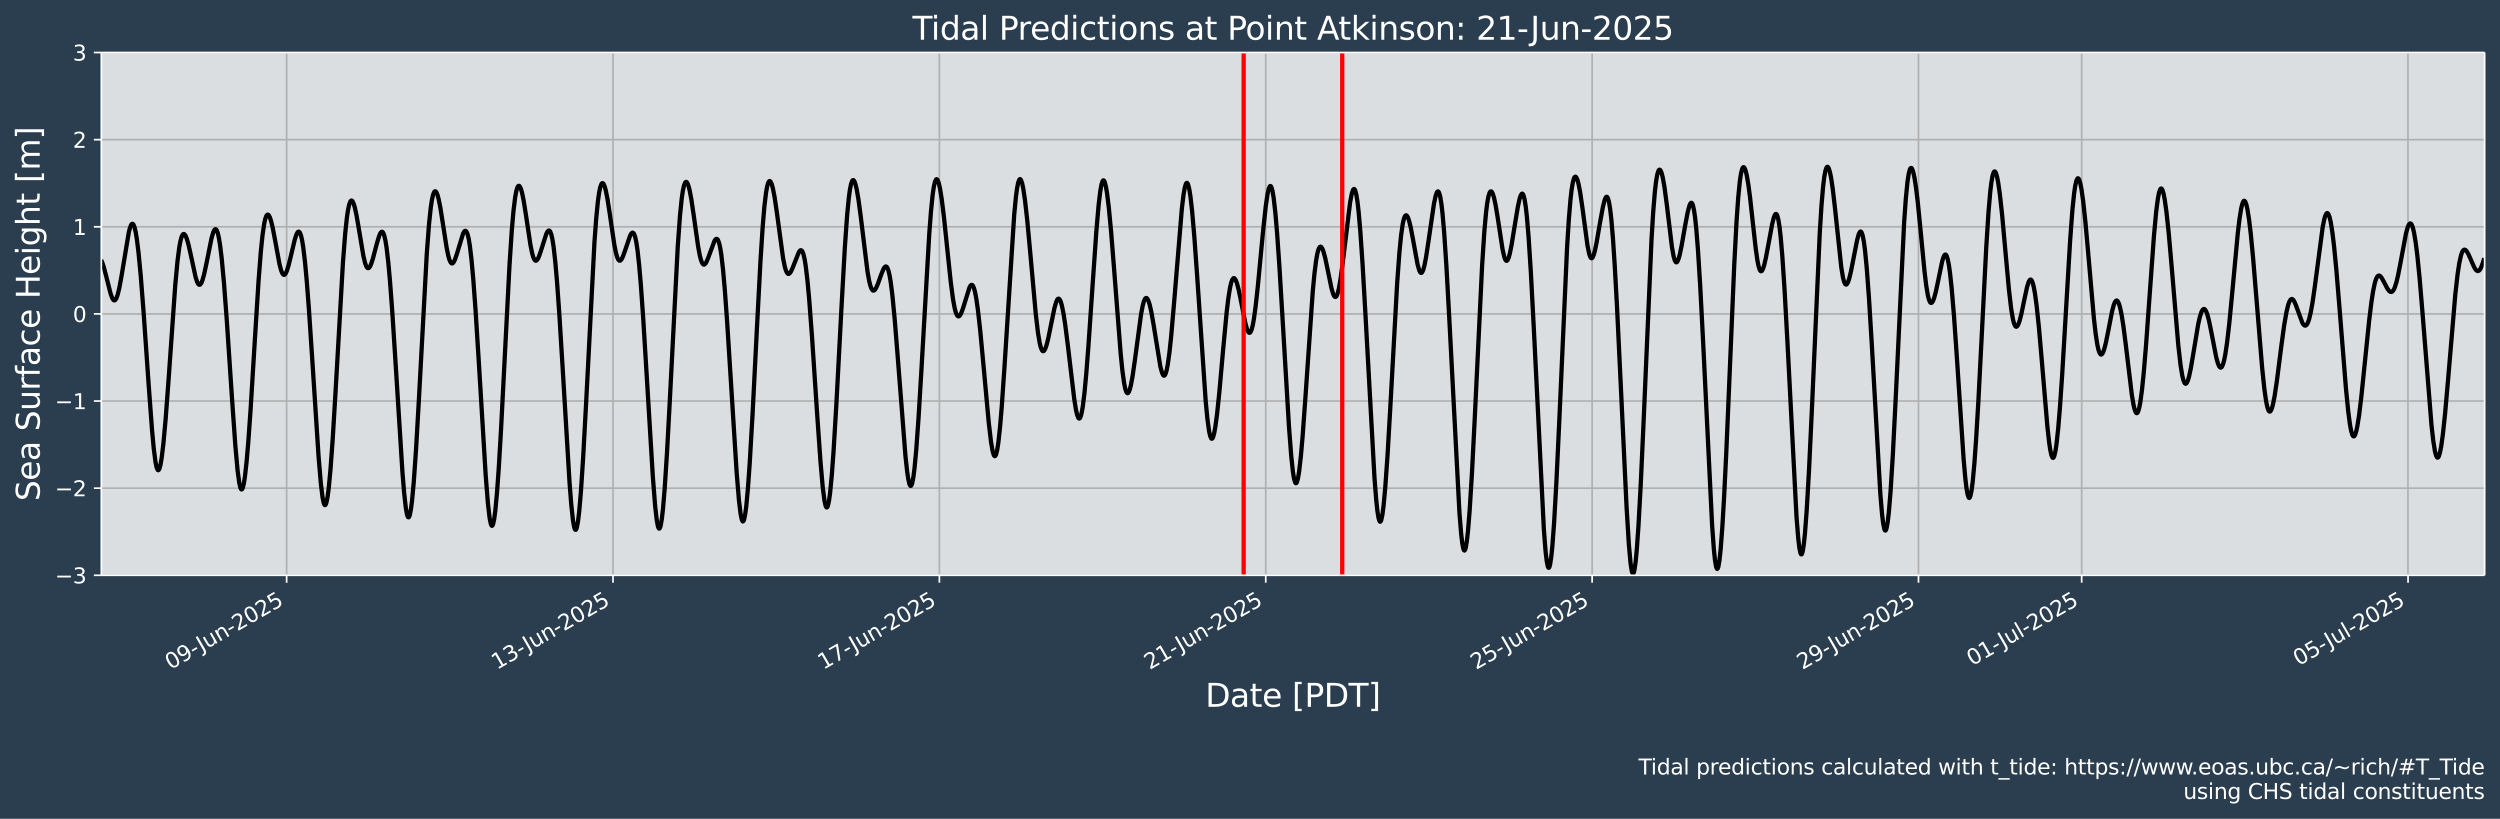 <?xml version="1.0" encoding="UTF-8"?>
<!DOCTYPE svg  PUBLIC '-//W3C//DTD SVG 1.1//EN'  'http://www.w3.org/Graphics/SVG/1.1/DTD/svg11.dtd'>
<svg width="1170.7pt" height="383.43pt" version="1.1" viewBox="0 0 1170.7 383.43" xmlns="http://www.w3.org/2000/svg" xmlns:xlink="http://www.w3.org/1999/xlink">
 <defs>
  <style type="text/css">*{stroke-linejoin: round; stroke-linecap: butt}</style>
 </defs>
 <g id="figure_1">
  <g id="patch_1">
   <path d="m0 383.43h1170.7v-383.43h-1170.7z" fill="#2b3e50"/>
  </g>
  <g id="axes_1">
   <g id="patch_2">
    <path d="m47.459 269.4h1116v-244.8h-1116z" fill="#dbdee1"/>
   </g>
   <g id="matplotlib.axis_1">
    <g id="xtick_1">
     <g id="line2d_1">
      <path d="m134.22 269.4v-244.8" clip-path="url(#p50295f7288)" fill="none" stroke="#b0b0b0" stroke-linecap="square" stroke-width=".8"/>
     </g>
     <g id="line2d_2">
      <defs>
       <path id="m486ba244d2" d="m0 0v3.5" stroke="#fff" stroke-width=".8"/>
      </defs>
      <use x="134.224" y="269.398" fill="#ffffff" stroke="#ffffff" stroke-width=".8" xlink:href="#m486ba244d2"/>
     </g>
     <g id="text_1">
      <!-- 09-Jun-2025 -->
      <g transform="translate(79.856 313.77) rotate(-30) scale(.1 -.1)" fill="#fff">
       <defs>
        <path id="DejaVuSans-30" transform="scale(.016)" d="m2034 4250q-487 0-733-480-245-479-245-1442 0-959 245-1439 246-480 733-480 491 0 736 480 246 480 246 1439 0 963-246 1442-245 480-736 480zm0 500q785 0 1199-621 414-620 414-1801 0-1178-414-1799-414-620-1199-620-784 0-1198 620-414 621-414 1799 0 1181 414 1801 414 621 1198 621z"/>
        <path id="DejaVuSans-39" transform="scale(.016)" d="m703 97v575q238-113 481-172 244-59 479-59 625 0 954 420 330 420 377 1277-181-269-460-413-278-144-615-144-700 0-1108 423-408 424-408 1159 0 718 425 1152 425 435 1131 435 810 0 1236-621 427-620 427-1801 0-1103-524-1761-523-658-1407-658-238 0-482 47-243 47-506 141zm1256 1978q425 0 673 290 249 291 249 798 0 503-249 795-248 292-673 292t-673-292-248-795q0-507 248-798 248-290 673-290z"/>
        <path id="DejaVuSans-2d" transform="scale(.016)" d="m313 2009h1684v-512h-1684v512z"/>
        <path id="DejaVuSans-4a" transform="scale(.016)" d="m628 4666h631v-4341q0-844-320-1225t-1030-381h-240v531h197q418 0 590 235 172 234 172 840v4341z"/>
        <path id="DejaVuSans-75" transform="scale(.016)" d="m544 1381v2119h575v-2097q0-497 193-746 194-248 582-248 465 0 735 297 271 297 271 810v1984h575v-3500h-575v538q-209-319-486-474-276-155-642-155-603 0-916 375-312 375-312 1097zm1447 2203z"/>
        <path id="DejaVuSans-6e" transform="scale(.016)" d="m3513 2113v-2113h-575v2094q0 497-194 743-194 247-581 247-466 0-735-297-269-296-269-809v-1978h-578v3500h578v-544q207 316 486 472 280 156 646 156 603 0 912-373 310-373 310-1098z"/>
        <path id="DejaVuSans-32" transform="scale(.016)" d="m1228 531h2203v-531h-2962v531q359 372 979 998 621 627 780 809 303 340 423 576 121 236 121 464 0 372-261 606-261 235-680 235-297 0-627-103-329-103-704-313v638q381 153 712 231 332 78 607 78 725 0 1156-363 431-362 431-968 0-288-108-546-107-257-392-607-78-91-497-524-418-433-1181-1211z"/>
        <path id="DejaVuSans-35" transform="scale(.016)" d="m691 4666h2478v-532h-1900v-1143q137 47 274 70 138 23 276 23 781 0 1237-428 457-428 457-1159 0-753-469-1171-469-417-1322-417-294 0-599 50-304 50-629 150v635q281-153 581-228t634-75q541 0 856 284 316 284 316 772 0 487-316 771-315 285-856 285-253 0-505-56-251-56-513-175v2344z"/>
       </defs>
       <use xlink:href="#DejaVuSans-30"/>
       <use transform="translate(63.623)" xlink:href="#DejaVuSans-39"/>
       <use transform="translate(127.25)" xlink:href="#DejaVuSans-2d"/>
       <use transform="translate(168.96)" xlink:href="#DejaVuSans-4a"/>
       <use transform="translate(198.45)" xlink:href="#DejaVuSans-75"/>
       <use transform="translate(261.83)" xlink:href="#DejaVuSans-6e"/>
       <use transform="translate(325.21)" xlink:href="#DejaVuSans-2d"/>
       <use transform="translate(361.29)" xlink:href="#DejaVuSans-32"/>
       <use transform="translate(424.91)" xlink:href="#DejaVuSans-30"/>
       <use transform="translate(488.54)" xlink:href="#DejaVuSans-32"/>
       <use transform="translate(552.16)" xlink:href="#DejaVuSans-35"/>
      </g>
     </g>
    </g>
    <g id="xtick_2">
     <g id="line2d_3">
      <path d="m287.06 269.4v-244.8" clip-path="url(#p50295f7288)" fill="none" stroke="#b0b0b0" stroke-linecap="square" stroke-width=".8"/>
     </g>
     <g id="line2d_4">
      <use x="287.057" y="269.398" fill="#ffffff" stroke="#ffffff" stroke-width=".8" xlink:href="#m486ba244d2"/>
     </g>
     <g id="text_2">
      <!-- 13-Jun-2025 -->
      <g transform="translate(232.69 313.77) rotate(-30) scale(.1 -.1)" fill="#fff">
       <defs>
        <path id="DejaVuSans-31" transform="scale(.016)" d="m794 531h1031v3560l-1122-225v575l1116 225h631v-4135h1031v-531h-2687v531z"/>
        <path id="DejaVuSans-33" transform="scale(.016)" d="m2597 2516q453-97 707-404 255-306 255-756 0-690-475-1069-475-378-1350-378-293 0-604 58t-642 174v609q262-153 574-231 313-78 654-78 593 0 904 234t311 681q0 413-289 645-289 233-804 233h-544v519h569q465 0 712 186t247 536q0 359-255 551-254 193-729 193-260 0-557-57-297-56-653-174v562q360 100 674 150t592 50q719 0 1137-327 419-326 419-882 0-388-222-655t-631-370z"/>
       </defs>
       <use xlink:href="#DejaVuSans-31"/>
       <use transform="translate(63.623)" xlink:href="#DejaVuSans-33"/>
       <use transform="translate(127.25)" xlink:href="#DejaVuSans-2d"/>
       <use transform="translate(168.96)" xlink:href="#DejaVuSans-4a"/>
       <use transform="translate(198.45)" xlink:href="#DejaVuSans-75"/>
       <use transform="translate(261.83)" xlink:href="#DejaVuSans-6e"/>
       <use transform="translate(325.21)" xlink:href="#DejaVuSans-2d"/>
       <use transform="translate(361.29)" xlink:href="#DejaVuSans-32"/>
       <use transform="translate(424.91)" xlink:href="#DejaVuSans-30"/>
       <use transform="translate(488.54)" xlink:href="#DejaVuSans-32"/>
       <use transform="translate(552.16)" xlink:href="#DejaVuSans-35"/>
      </g>
     </g>
    </g>
    <g id="xtick_3">
     <g id="line2d_5">
      <path d="m439.89 269.4v-244.8" clip-path="url(#p50295f7288)" fill="none" stroke="#b0b0b0" stroke-linecap="square" stroke-width=".8"/>
     </g>
     <g id="line2d_6">
      <use x="439.89" y="269.398" fill="#ffffff" stroke="#ffffff" stroke-width=".8" xlink:href="#m486ba244d2"/>
     </g>
     <g id="text_3">
      <!-- 17-Jun-2025 -->
      <g transform="translate(385.52 313.77) rotate(-30) scale(.1 -.1)" fill="#fff">
       <defs>
        <path id="DejaVuSans-37" transform="scale(.016)" d="m525 4666h3e3v-269l-1694-4397h-659l1594 4134h-2241v532z"/>
       </defs>
       <use xlink:href="#DejaVuSans-31"/>
       <use transform="translate(63.623)" xlink:href="#DejaVuSans-37"/>
       <use transform="translate(127.25)" xlink:href="#DejaVuSans-2d"/>
       <use transform="translate(168.96)" xlink:href="#DejaVuSans-4a"/>
       <use transform="translate(198.45)" xlink:href="#DejaVuSans-75"/>
       <use transform="translate(261.83)" xlink:href="#DejaVuSans-6e"/>
       <use transform="translate(325.21)" xlink:href="#DejaVuSans-2d"/>
       <use transform="translate(361.29)" xlink:href="#DejaVuSans-32"/>
       <use transform="translate(424.91)" xlink:href="#DejaVuSans-30"/>
       <use transform="translate(488.54)" xlink:href="#DejaVuSans-32"/>
       <use transform="translate(552.16)" xlink:href="#DejaVuSans-35"/>
      </g>
     </g>
    </g>
    <g id="xtick_4">
     <g id="line2d_7">
      <path d="m592.72 269.4v-244.8" clip-path="url(#p50295f7288)" fill="none" stroke="#b0b0b0" stroke-linecap="square" stroke-width=".8"/>
     </g>
     <g id="line2d_8">
      <use x="592.723" y="269.398" fill="#ffffff" stroke="#ffffff" stroke-width=".8" xlink:href="#m486ba244d2"/>
     </g>
     <g id="text_4">
      <!-- 21-Jun-2025 -->
      <g transform="translate(538.36 313.77) rotate(-30) scale(.1 -.1)" fill="#fff">
       <use xlink:href="#DejaVuSans-32"/>
       <use transform="translate(63.623)" xlink:href="#DejaVuSans-31"/>
       <use transform="translate(127.25)" xlink:href="#DejaVuSans-2d"/>
       <use transform="translate(168.96)" xlink:href="#DejaVuSans-4a"/>
       <use transform="translate(198.45)" xlink:href="#DejaVuSans-75"/>
       <use transform="translate(261.83)" xlink:href="#DejaVuSans-6e"/>
       <use transform="translate(325.21)" xlink:href="#DejaVuSans-2d"/>
       <use transform="translate(361.29)" xlink:href="#DejaVuSans-32"/>
       <use transform="translate(424.91)" xlink:href="#DejaVuSans-30"/>
       <use transform="translate(488.54)" xlink:href="#DejaVuSans-32"/>
       <use transform="translate(552.16)" xlink:href="#DejaVuSans-35"/>
      </g>
     </g>
    </g>
    <g id="xtick_5">
     <g id="line2d_9">
      <path d="m745.56 269.4v-244.8" clip-path="url(#p50295f7288)" fill="none" stroke="#b0b0b0" stroke-linecap="square" stroke-width=".8"/>
     </g>
     <g id="line2d_10">
      <use x="745.556" y="269.398" fill="#ffffff" stroke="#ffffff" stroke-width=".8" xlink:href="#m486ba244d2"/>
     </g>
     <g id="text_5">
      <!-- 25-Jun-2025 -->
      <g transform="translate(691.19 313.77) rotate(-30) scale(.1 -.1)" fill="#fff">
       <use xlink:href="#DejaVuSans-32"/>
       <use transform="translate(63.623)" xlink:href="#DejaVuSans-35"/>
       <use transform="translate(127.25)" xlink:href="#DejaVuSans-2d"/>
       <use transform="translate(168.96)" xlink:href="#DejaVuSans-4a"/>
       <use transform="translate(198.45)" xlink:href="#DejaVuSans-75"/>
       <use transform="translate(261.83)" xlink:href="#DejaVuSans-6e"/>
       <use transform="translate(325.21)" xlink:href="#DejaVuSans-2d"/>
       <use transform="translate(361.29)" xlink:href="#DejaVuSans-32"/>
       <use transform="translate(424.91)" xlink:href="#DejaVuSans-30"/>
       <use transform="translate(488.54)" xlink:href="#DejaVuSans-32"/>
       <use transform="translate(552.16)" xlink:href="#DejaVuSans-35"/>
      </g>
     </g>
    </g>
    <g id="xtick_6">
     <g id="line2d_11">
      <path d="m898.39 269.4v-244.8" clip-path="url(#p50295f7288)" fill="none" stroke="#b0b0b0" stroke-linecap="square" stroke-width=".8"/>
     </g>
     <g id="line2d_12">
      <use x="898.389" y="269.398" fill="#ffffff" stroke="#ffffff" stroke-width=".8" xlink:href="#m486ba244d2"/>
     </g>
     <g id="text_6">
      <!-- 29-Jun-2025 -->
      <g transform="translate(844.02 313.77) rotate(-30) scale(.1 -.1)" fill="#fff">
       <use xlink:href="#DejaVuSans-32"/>
       <use transform="translate(63.623)" xlink:href="#DejaVuSans-39"/>
       <use transform="translate(127.25)" xlink:href="#DejaVuSans-2d"/>
       <use transform="translate(168.96)" xlink:href="#DejaVuSans-4a"/>
       <use transform="translate(198.45)" xlink:href="#DejaVuSans-75"/>
       <use transform="translate(261.83)" xlink:href="#DejaVuSans-6e"/>
       <use transform="translate(325.21)" xlink:href="#DejaVuSans-2d"/>
       <use transform="translate(361.29)" xlink:href="#DejaVuSans-32"/>
       <use transform="translate(424.91)" xlink:href="#DejaVuSans-30"/>
       <use transform="translate(488.54)" xlink:href="#DejaVuSans-32"/>
       <use transform="translate(552.16)" xlink:href="#DejaVuSans-35"/>
      </g>
     </g>
    </g>
    <g id="xtick_7">
     <g id="line2d_13">
      <path d="m974.81 269.4v-244.8" clip-path="url(#p50295f7288)" fill="none" stroke="#b0b0b0" stroke-linecap="square" stroke-width=".8"/>
     </g>
     <g id="line2d_14">
      <use x="974.806" y="269.398" fill="#ffffff" stroke="#ffffff" stroke-width=".8" xlink:href="#m486ba244d2"/>
     </g>
     <g id="text_7">
      <!-- 01-Jul-2025 -->
      <g transform="translate(923.52 311.99) rotate(-30) scale(.1 -.1)" fill="#fff">
       <defs>
        <path id="DejaVuSans-6c" transform="scale(.016)" d="m603 4863h575v-4863h-575v4863z"/>
       </defs>
       <use xlink:href="#DejaVuSans-30"/>
       <use transform="translate(63.623)" xlink:href="#DejaVuSans-31"/>
       <use transform="translate(127.25)" xlink:href="#DejaVuSans-2d"/>
       <use transform="translate(168.96)" xlink:href="#DejaVuSans-4a"/>
       <use transform="translate(198.45)" xlink:href="#DejaVuSans-75"/>
       <use transform="translate(261.83)" xlink:href="#DejaVuSans-6c"/>
       <use transform="translate(289.61)" xlink:href="#DejaVuSans-2d"/>
       <use transform="translate(325.69)" xlink:href="#DejaVuSans-32"/>
       <use transform="translate(389.32)" xlink:href="#DejaVuSans-30"/>
       <use transform="translate(452.94)" xlink:href="#DejaVuSans-32"/>
       <use transform="translate(516.56)" xlink:href="#DejaVuSans-35"/>
      </g>
     </g>
    </g>
    <g id="xtick_8">
     <g id="line2d_15">
      <path d="m1127.6 269.4v-244.8" clip-path="url(#p50295f7288)" fill="none" stroke="#b0b0b0" stroke-linecap="square" stroke-width=".8"/>
     </g>
     <g id="line2d_16">
      <use x="1127.639" y="269.398" fill="#ffffff" stroke="#ffffff" stroke-width=".8" xlink:href="#m486ba244d2"/>
     </g>
     <g id="text_8">
      <!-- 05-Jul-2025 -->
      <g transform="translate(1076.4 311.99) rotate(-30) scale(.1 -.1)" fill="#fff">
       <use xlink:href="#DejaVuSans-30"/>
       <use transform="translate(63.623)" xlink:href="#DejaVuSans-35"/>
       <use transform="translate(127.25)" xlink:href="#DejaVuSans-2d"/>
       <use transform="translate(168.96)" xlink:href="#DejaVuSans-4a"/>
       <use transform="translate(198.45)" xlink:href="#DejaVuSans-75"/>
       <use transform="translate(261.83)" xlink:href="#DejaVuSans-6c"/>
       <use transform="translate(289.61)" xlink:href="#DejaVuSans-2d"/>
       <use transform="translate(325.69)" xlink:href="#DejaVuSans-32"/>
       <use transform="translate(389.32)" xlink:href="#DejaVuSans-30"/>
       <use transform="translate(452.94)" xlink:href="#DejaVuSans-32"/>
       <use transform="translate(516.56)" xlink:href="#DejaVuSans-35"/>
      </g>
     </g>
    </g>
    <g id="text_9">
     <!-- Date [PDT] -->
     <g transform="translate(564.42 330.97) scale(.15 -.15)" fill="#fff">
      <defs>
       <path id="BitstreamVeraSans-Roman-44" transform="scale(.016)" d="m1259 4147v-3628h763q966 0 1414 437 448 438 448 1382 0 937-448 1373t-1414 436h-763zm-631 519h1297q1356 0 1990-564 635-564 635-1764 0-1207-638-1773-637-565-1987-565h-1297v4666z"/>
       <path id="BitstreamVeraSans-Roman-61" transform="scale(.016)" d="m2194 1759q-697 0-966-159t-269-544q0-306 202-486 202-179 548-179 479 0 768 339t289 901v128h-572zm1147 238v-1997h-575v531q-197-318-491-470t-719-152q-537 0-855 302-317 302-317 808 0 590 395 890 396 300 1180 300h807v57q0 397-261 614t-733 217q-300 0-585-72-284-72-546-216v532q315 122 612 182 297 61 578 61 760 0 1135-394 375-393 375-1193z"/>
       <path id="BitstreamVeraSans-Roman-74" transform="scale(.016)" d="m1172 4494v-994h1184v-447h-1184v-1900q0-428 117-550t477-122h590v-481h-590q-666 0-919 248-253 249-253 905v1900h-422v447h422v994h578z"/>
       <path id="BitstreamVeraSans-Roman-65" transform="scale(.016)" d="m3597 1894v-281h-2644q38-594 358-905t892-311q331 0 642 81t618 244v-544q-310-131-635-200t-659-69q-838 0-1327 487-489 488-489 1320 0 859 464 1363 464 505 1252 505 706 0 1117-455 411-454 411-1235zm-575 169q-6 471-264 752-258 282-683 282-481 0-770-272t-333-766l2050 4z"/>
       <path id="BitstreamVeraSans-Roman-5b" transform="scale(.016)" d="m550 4863h1325v-447h-750v-4813h750v-447h-1325v5707z"/>
       <path id="BitstreamVeraSans-Roman-50" transform="scale(.016)" d="m1259 4147v-1753h794q441 0 681 228 241 228 241 650 0 419-241 647-240 228-681 228h-794zm-631 519h1425q785 0 1186-355 402-355 402-1039 0-691-402-1044-401-353-1186-353h-794v-1875h-631v4666z"/>
       <path id="BitstreamVeraSans-Roman-54" transform="scale(.016)" d="m-19 4666h3947v-532h-1656v-4134h-634v4134h-1657v532z"/>
       <path id="BitstreamVeraSans-Roman-5d" transform="scale(.016)" d="m1947 4863v-5707h-1325v447h747v4813h-747v447h1325z"/>
      </defs>
      <use xlink:href="#BitstreamVeraSans-Roman-44"/>
      <use transform="translate(77.002)" xlink:href="#BitstreamVeraSans-Roman-61"/>
      <use transform="translate(138.28)" xlink:href="#BitstreamVeraSans-Roman-74"/>
      <use transform="translate(177.49)" xlink:href="#BitstreamVeraSans-Roman-65"/>
      <use transform="translate(239.01)" xlink:href="#BitstreamVeraSans-Roman-20"/>
      <use transform="translate(270.8)" xlink:href="#BitstreamVeraSans-Roman-5b"/>
      <use transform="translate(309.81)" xlink:href="#BitstreamVeraSans-Roman-50"/>
      <use transform="translate(370.12)" xlink:href="#BitstreamVeraSans-Roman-44"/>
      <use transform="translate(447.12)" xlink:href="#BitstreamVeraSans-Roman-54"/>
      <use transform="translate(508.2)" xlink:href="#BitstreamVeraSans-Roman-5d"/>
     </g>
    </g>
   </g>
   <g id="matplotlib.axis_2">
    <g id="ytick_1">
     <g id="line2d_17">
      <path d="m47.459 269.4h1116" clip-path="url(#p50295f7288)" fill="none" stroke="#b0b0b0" stroke-linecap="square" stroke-width=".8"/>
     </g>
     <g id="line2d_18">
      <defs>
       <path id="m9dad0c9017" d="m0 0h-3.5" stroke="#fff" stroke-width=".8"/>
      </defs>
      <use x="47.459" y="269.398" fill="#ffffff" stroke="#ffffff" stroke-width=".8" xlink:href="#m9dad0c9017"/>
     </g>
     <g id="text_10">
      <!-- −3 -->
      <g transform="translate(25.717 273.2) scale(.1 -.1)" fill="#fff">
       <defs>
        <path id="DejaVuSans-2212" transform="scale(.016)" d="m678 2272h4006v-531h-4006v531z"/>
       </defs>
       <use xlink:href="#DejaVuSans-2212"/>
       <use transform="translate(83.789)" xlink:href="#DejaVuSans-33"/>
      </g>
     </g>
    </g>
    <g id="ytick_2">
     <g id="line2d_19">
      <path d="m47.459 228.6h1116" clip-path="url(#p50295f7288)" fill="none" stroke="#b0b0b0" stroke-linecap="square" stroke-width=".8"/>
     </g>
     <g id="line2d_20">
      <use x="47.459" y="228.598" fill="#ffffff" stroke="#ffffff" stroke-width=".8" xlink:href="#m9dad0c9017"/>
     </g>
     <g id="text_11">
      <!-- −2 -->
      <g transform="translate(25.717 232.4) scale(.1 -.1)" fill="#fff">
       <use xlink:href="#DejaVuSans-2212"/>
       <use transform="translate(83.789)" xlink:href="#DejaVuSans-32"/>
      </g>
     </g>
    </g>
    <g id="ytick_3">
     <g id="line2d_21">
      <path d="m47.459 187.8h1116" clip-path="url(#p50295f7288)" fill="none" stroke="#b0b0b0" stroke-linecap="square" stroke-width=".8"/>
     </g>
     <g id="line2d_22">
      <use x="47.459" y="187.798" fill="#ffffff" stroke="#ffffff" stroke-width=".8" xlink:href="#m9dad0c9017"/>
     </g>
     <g id="text_12">
      <!-- −1 -->
      <g transform="translate(25.717 191.6) scale(.1 -.1)" fill="#fff">
       <use xlink:href="#DejaVuSans-2212"/>
       <use transform="translate(83.789)" xlink:href="#DejaVuSans-31"/>
      </g>
     </g>
    </g>
    <g id="ytick_4">
     <g id="line2d_23">
      <path d="m47.459 147h1116" clip-path="url(#p50295f7288)" fill="none" stroke="#b0b0b0" stroke-linecap="square" stroke-width=".8"/>
     </g>
     <g id="line2d_24">
      <use x="47.459" y="146.998" fill="#ffffff" stroke="#ffffff" stroke-width=".8" xlink:href="#m9dad0c9017"/>
     </g>
     <g id="text_13">
      <!-- 0 -->
      <g transform="translate(34.097 150.8) scale(.1 -.1)" fill="#fff">
       <use xlink:href="#DejaVuSans-30"/>
      </g>
     </g>
    </g>
    <g id="ytick_5">
     <g id="line2d_25">
      <path d="m47.459 106.2h1116" clip-path="url(#p50295f7288)" fill="none" stroke="#b0b0b0" stroke-linecap="square" stroke-width=".8"/>
     </g>
     <g id="line2d_26">
      <use x="47.459" y="106.198" fill="#ffffff" stroke="#ffffff" stroke-width=".8" xlink:href="#m9dad0c9017"/>
     </g>
     <g id="text_14">
      <!-- 1 -->
      <g transform="translate(34.097 110) scale(.1 -.1)" fill="#fff">
       <use xlink:href="#DejaVuSans-31"/>
      </g>
     </g>
    </g>
    <g id="ytick_6">
     <g id="line2d_27">
      <path d="m47.459 65.398h1116" clip-path="url(#p50295f7288)" fill="none" stroke="#b0b0b0" stroke-linecap="square" stroke-width=".8"/>
     </g>
     <g id="line2d_28">
      <use x="47.459" y="65.398" fill="#ffffff" stroke="#ffffff" stroke-width=".8" xlink:href="#m9dad0c9017"/>
     </g>
     <g id="text_15">
      <!-- 2 -->
      <g transform="translate(34.097 69.197) scale(.1 -.1)" fill="#fff">
       <use xlink:href="#DejaVuSans-32"/>
      </g>
     </g>
    </g>
    <g id="ytick_7">
     <g id="line2d_29">
      <path d="m47.459 24.598h1116" clip-path="url(#p50295f7288)" fill="none" stroke="#b0b0b0" stroke-linecap="square" stroke-width=".8"/>
     </g>
     <g id="line2d_30">
      <use x="47.459" y="24.598" fill="#ffffff" stroke="#ffffff" stroke-width=".8" xlink:href="#m9dad0c9017"/>
     </g>
     <g id="text_16">
      <!-- 3 -->
      <g transform="translate(34.097 28.397) scale(.1 -.1)" fill="#fff">
       <use xlink:href="#DejaVuSans-33"/>
      </g>
     </g>
    </g>
    <g id="text_17">
     <!-- Sea Surface Height [m] -->
     <g transform="translate(18.598 234.64) rotate(-90) scale(.15 -.15)" fill="#fff">
      <defs>
       <path id="BitstreamVeraSans-Roman-53" transform="scale(.016)" d="m3425 4513v-616q-359 172-678 256-319 85-616 85-515 0-795-200t-280-569q0-310 186-468 186-157 705-254l381-78q706-135 1042-474t336-907q0-679-455-1029-454-350-1332-350-331 0-705 75-373 75-773 222v650q384-215 753-325 369-109 725-109 540 0 834 212 294 213 294 607 0 343-211 537t-692 291l-385 75q-706 140-1022 440-315 300-315 835 0 619 436 975t1201 356q329 0 669-60 341-59 697-177z"/>
       <path id="BitstreamVeraSans-Roman-75" transform="scale(.016)" d="m544 1381v2119h575v-2097q0-497 193-746 194-248 582-248 465 0 735 297 271 297 271 810v1984h575v-3500h-575v538q-209-319-486-474-276-155-642-155-603 0-916 375-312 375-312 1097z"/>
       <path id="BitstreamVeraSans-Roman-72" transform="scale(.016)" d="m2631 2963q-97 56-211 82-114 27-251 27-488 0-749-317t-261-911v-1844h-578v3500h578v-544q182 319 472 473 291 155 707 155 59 0 131-8 72-7 159-23l3-590z"/>
       <path id="BitstreamVeraSans-Roman-66" transform="scale(.016)" d="m2375 4863v-479h-550q-309 0-430-125-120-125-120-450v-309h947v-447h-947v-3053h-578v3053h-550v447h550v244q0 584 272 851 272 268 862 268h544z"/>
       <path id="BitstreamVeraSans-Roman-63" transform="scale(.016)" d="m3122 3366v-538q-244 135-489 202t-495 67q-560 0-870-355-309-354-309-995t309-996q310-354 870-354 250 0 495 67t489 202v-532q-241-112-499-168-257-57-548-57-791 0-1257 497-465 497-465 1341 0 856 470 1346 471 491 1290 491 265 0 518-55 253-54 491-163z"/>
       <path id="BitstreamVeraSans-Roman-48" transform="scale(.016)" d="m628 4666h631v-1913h2294v1913h631v-4666h-631v2222h-2294v-2222h-631v4666z"/>
       <path id="BitstreamVeraSans-Roman-69" transform="scale(.016)" d="m603 3500h575v-3500h-575v3500zm0 1363h575v-729h-575v729z"/>
       <path id="BitstreamVeraSans-Roman-67" transform="scale(.016)" d="m2906 1791q0 625-258 968-257 344-723 344-462 0-720-344-258-343-258-968 0-622 258-966t720-344q466 0 723 344 258 344 258 966zm575-1357q0-893-397-1329-396-436-1215-436-303 0-572 45t-522 139v559q253-137 500-202 247-66 503-66 566 0 847 295t281 892v285q-178-310-456-463t-666-153q-643 0-1037 490-394 491-394 1301 0 812 394 1302 394 491 1037 491 388 0 666-153t456-462v531h575v-3066z"/>
       <path id="BitstreamVeraSans-Roman-68" transform="scale(.016)" d="m3513 2113v-2113h-575v2094q0 497-194 743-194 247-581 247-466 0-735-297-269-296-269-809v-1978h-578v4863h578v-1907q207 316 486 472 280 156 646 156 603 0 912-373 310-373 310-1098z"/>
       <path id="BitstreamVeraSans-Roman-6d" transform="scale(.016)" d="m3328 2828q216 388 516 572t706 184q547 0 844-383 297-382 297-1088v-2113h-578v2094q0 503-179 746-178 244-543 244-447 0-707-297-259-296-259-809v-1978h-578v2094q0 506-178 748t-550 242q-441 0-701-298-259-298-259-808v-1978h-578v3500h578v-544q197 322 472 475t653 153q382 0 649-194 267-193 395-562z"/>
      </defs>
      <use xlink:href="#BitstreamVeraSans-Roman-53"/>
      <use transform="translate(63.477)" xlink:href="#BitstreamVeraSans-Roman-65"/>
      <use transform="translate(125)" xlink:href="#BitstreamVeraSans-Roman-61"/>
      <use transform="translate(186.28)" xlink:href="#BitstreamVeraSans-Roman-20"/>
      <use transform="translate(218.07)" xlink:href="#BitstreamVeraSans-Roman-53"/>
      <use transform="translate(281.54)" xlink:href="#BitstreamVeraSans-Roman-75"/>
      <use transform="translate(344.92)" xlink:href="#BitstreamVeraSans-Roman-72"/>
      <use transform="translate(386.04)" xlink:href="#BitstreamVeraSans-Roman-66"/>
      <use transform="translate(421.24)" xlink:href="#BitstreamVeraSans-Roman-61"/>
      <use transform="translate(482.52)" xlink:href="#BitstreamVeraSans-Roman-63"/>
      <use transform="translate(537.5)" xlink:href="#BitstreamVeraSans-Roman-65"/>
      <use transform="translate(599.02)" xlink:href="#BitstreamVeraSans-Roman-20"/>
      <use transform="translate(630.81)" xlink:href="#BitstreamVeraSans-Roman-48"/>
      <use transform="translate(706.01)" xlink:href="#BitstreamVeraSans-Roman-65"/>
      <use transform="translate(767.53)" xlink:href="#BitstreamVeraSans-Roman-69"/>
      <use transform="translate(795.31)" xlink:href="#BitstreamVeraSans-Roman-67"/>
      <use transform="translate(858.79)" xlink:href="#BitstreamVeraSans-Roman-68"/>
      <use transform="translate(922.17)" xlink:href="#BitstreamVeraSans-Roman-74"/>
      <use transform="translate(961.38)" xlink:href="#BitstreamVeraSans-Roman-20"/>
      <use transform="translate(993.16)" xlink:href="#BitstreamVeraSans-Roman-5b"/>
      <use transform="translate(1032.2)" xlink:href="#BitstreamVeraSans-Roman-6d"/>
      <use transform="translate(1129.6)" xlink:href="#BitstreamVeraSans-Roman-5d"/>
     </g>
    </g>
   </g>
   <g id="line2d_31">
    <path d="m47.327 121.71 0.531 1.136 0.796 2.395 1.061 4.057 2.123 8.387 0.796 2.079 0.531 0.751 0.265 0.154 0.265-0.002 0.265-0.161 0.531-0.802 0.531-1.418 0.796-3.159 1.061-5.7 3.449-20.699 0.531-2.029 0.531-1.35 0.265-0.385 0.265-0.175 0.265 0.044 0.265 0.271 0.531 1.246 0.531 2.196 0.531 3.131 0.796 6.335 1.061 11.057 1.327 16.849 2.388 34.209 1.592 21.373 0.796 8.524 0.796 6.195 0.531 2.589 0.531 1.264 0.265 0.129 0.265-0.202 0.265-0.525 0.531-1.978 0.531-3.125 0.796-6.569 1.061-11.615 1.327-17.763 3.184-45.053 1.061-11.276 0.796-6.154 0.531-2.925 0.531-1.999 0.531-1.128 0.265-0.262 0.265-0.076 0.265 0.099 0.531 0.67 0.531 1.22 0.796 2.662 1.061 4.655 2.388 11.085 0.796 2.349 0.531 0.854 0.265 0.191 0.265 0.029 0.265-0.131 0.531-0.728 0.531-1.301 0.796-2.847 1.061-4.948 2.388-11.855 0.796-2.742 0.531-1.109 0.265-0.291 0.265-0.096 0.265 0.111 0.265 0.329 0.531 1.343 0.531 2.286 0.531 3.231 0.796 6.537 1.061 11.464 1.327 17.576 2.388 35.797 1.592 22.558 1.061 11.736 0.796 5.89 0.531 2.24 0.265 0.58 0.265 0.215 0.265-0.149 0.265-0.508 0.531-2.056 0.531-3.354 0.796-7.177 0.796-9.329 1.061-15.004 1.857-30.364 1.857-29.67 1.061-13.644 0.796-7.785 0.796-5.457 0.531-2.352 0.531-1.382 0.265-0.352 0.265-0.141 0.265 0.057 0.265 0.243 0.531 0.993 0.531 1.585 0.796 3.277 1.061 5.541 2.123 11.516 0.796 3.018 0.531 1.288 0.531 0.641 0.265 0.074 0.265-0.086 0.531-0.624 0.531-1.163 0.796-2.543 1.061-4.351 1.857-7.807 0.796-2.422 0.531-0.973 0.265-0.242 0.265-0.057 0.265 0.142 0.265 0.354 0.531 1.384 0.531 2.331 0.531 3.295 0.796 6.691 0.796 8.581 1.061 13.797 1.592 23.946 2.919 44.881 1.061 12.573 0.796 6.477 0.531 2.572 0.265 0.718 0.265 0.329 0.265-0.061 0.265-0.448 0.265-0.829 0.531-2.757 0.531-4.121 0.796-8.417 1.061-14.591 1.327-22.057 3.449-60.361 1.061-13.627 0.796-7.431 0.531-3.557 0.531-2.464 0.531-1.429 0.265-0.352 0.265-0.126 0.265 0.088 0.265 0.29 0.531 1.132 0.531 1.783 0.796 3.666 1.061 6.164 2.123 12.704 0.796 3.362 0.531 1.487 0.531 0.823 0.265 0.162 0.265 3.27e-4 0.265-0.153 0.531-0.729 0.531-1.21 0.796-2.502 1.857-7.076 1.061-3.489 0.531-1.194 0.531-0.636 0.265-0.063 0.265 0.13 0.265 0.337 0.531 1.349 0.531 2.308 0.531 3.299 0.796 6.767 0.796 8.751 1.061 14.162 1.592 24.752 3.184 50.65 0.796 9.735 0.796 7.105 0.531 2.952 0.265 0.889 0.265 0.483 0.265 0.074 0.265-0.336 0.265-0.741 0.531-2.657 0.531-4.129 0.796-8.623 1.061-15.164 1.327-23.124 3.715-68.691 1.061-13.998 0.796-7.524 0.531-3.555 0.531-2.424 0.531-1.36 0.265-0.306 0.265-0.073 0.265 0.148 0.265 0.357 0.531 1.29 0.531 1.972 0.796 3.997 1.327 8.417 1.592 10.177 0.796 3.887 0.531 1.855 0.531 1.189 0.531 0.513 0.265 0.013 0.265-0.139 0.531-0.697 0.531-1.152 0.796-2.347 2.919-9.607 0.531-0.962 0.265-0.272 0.265-0.107 0.265 0.076 0.265 0.277 0.531 1.22 0.531 2.184 0.531 3.201 0.796 6.697 0.796 8.788 1.061 14.358 1.592 25.275 3.184 52.513 1.061 13.288 0.796 6.742 0.531 2.597 0.265 0.682 0.265 0.259 0.265-0.165 0.265-0.588 0.531-2.412 0.531-3.971 0.796-8.552 0.796-11.142 1.061-17.898 1.592-30.933 2.388-46.288 1.061-16.194 0.796-9.217 0.796-6.505 0.531-2.862 0.531-1.752 0.265-0.486 0.265-0.24 0.265-0.006 0.265 0.215 0.531 1.048 0.531 1.788 0.796 3.84 1.061 6.654 2.123 14.107 0.796 3.909 0.531 1.841 0.531 1.163 0.531 0.485 0.265 7.35e-4 0.265-0.148 0.531-0.692 0.531-1.13 0.796-2.265 2.653-8.329 0.531-1.032 0.531-0.515 0.265-0.014 0.265 0.173 0.265 0.379 0.531 1.441 0.531 2.431 0.531 3.474 0.796 7.142 0.796 9.246 1.061 14.918 1.592 25.9 3.184 52.879 0.796 10.177 0.796 7.425 0.531 3.079 0.265 0.923 0.265 0.496 0.265 0.064 0.265-0.368 0.265-0.796 0.531-2.84 0.531-4.402 0.796-9.177 1.061-16.076 1.327-24.355 3.98-76.714 0.796-10.827 0.796-8.108 0.531-3.867 0.531-2.685 0.531-1.579 0.265-0.403 0.265-0.161 0.265 0.069 0.265 0.287 0.531 1.182 0.531 1.912 0.796 4.015 1.061 6.875 2.123 14.43 0.796 3.972 0.531 1.879 0.531 1.189 0.531 0.514 0.265 0.018 0.265-0.128 0.531-0.645 0.531-1.071 0.796-2.151 2.653-7.795 0.531-0.929 0.531-0.423 0.265 0.027 0.265 0.212 0.265 0.416 0.531 1.511 0.531 2.5 0.531 3.545 0.796 7.258 0.796 9.362 1.061 15.031 1.857 30.392 2.653 43.796 1.061 13.597 0.796 7.03 0.531 2.795 0.265 0.777 0.265 0.349 0.265-0.083 0.265-0.515 0.265-0.942 0.531-3.122 0.531-4.667 0.796-9.527 1.061-16.421 1.327-24.551 3.715-72.095 1.061-14.708 0.796-7.843 0.531-3.671 0.531-2.482 0.531-1.377 0.265-0.305 0.265-0.066 0.265 0.16 0.265 0.374 0.531 1.342 0.531 2.057 0.796 4.212 1.061 7.125 2.123 15.013 0.796 4.223 0.531 2.05 0.531 1.374 0.531 0.7 0.265 0.111 0.265-0.037 0.531-0.471 0.531-0.908 0.796-1.933 2.919-7.838 0.531-0.701 0.265-0.158 0.265-0.004 0.265 0.169 0.265 0.362 0.531 1.368 0.531 2.319 0.531 3.336 0.796 6.913 0.796 8.998 1.061 14.522 1.857 29.348 2.653 41.984 1.061 12.923 0.796 6.602 0.531 2.556 0.265 0.673 0.265 0.255 0.265-0.167 0.265-0.588 0.531-2.418 0.531-3.993 0.796-8.619 0.796-11.219 1.327-22.77 2.123-41.71 1.592-30.185 1.061-16.498 0.796-9.438 0.796-6.617 0.531-2.859 0.531-1.695 0.265-0.442 0.265-0.189 0.265 0.051 0.265 0.277 0.531 1.18 0.531 1.932 0.796 4.102 1.061 7.185 2.919 21.465 0.796 3.913 0.531 1.791 0.531 1.113 0.531 0.466 0.265 0.01 0.531-0.368 0.531-0.799 0.796-1.767 2.919-7.386 0.531-0.647 0.265-0.134 0.265 0.017 0.265 0.187 0.265 0.374 0.531 1.375 0.531 2.291 0.531 3.263 0.796 6.695 0.796 8.633 1.327 17.546 2.388 35.935 1.592 22.746 1.061 12.033 0.796 6.161 0.531 2.383 0.265 0.622 0.265 0.228 0.265-0.172 0.265-0.573 0.531-2.333 0.531-3.846 0.796-8.314 0.796-10.84 1.327-22.003 2.388-45.268 1.592-28.406 1.061-15.004 0.796-8.222 0.531-3.897 0.531-2.64 0.531-1.447 0.265-0.306 0.265-0.046 0.265 0.2 0.265 0.432 0.531 1.503 0.531 2.266 0.796 4.613 1.061 7.895 3.184 25.928 0.796 4.438 0.531 2.128 0.531 1.435 0.531 0.766 0.265 0.149 0.265 0.007 0.531-0.369 0.531-0.795 0.796-1.769 1.592-4.451 1.061-2.637 0.531-0.884 0.531-0.41 0.265 0.018 0.265 0.189 0.265 0.377 0.531 1.367 0.531 2.244 0.531 3.148 0.796 6.344 1.061 11.004 1.327 16.463 3.715 47.605 0.796 7.27 0.531 3.539 0.531 2.288 0.265 0.632 0.265 0.275 0.265-0.09 0.265-0.459 0.265-0.828 0.531-2.742 0.531-4.121 0.796-8.481 1.061-14.724 1.327-21.997 3.715-64.554 0.796-10.431 0.796-7.865 0.531-3.665 0.531-2.385 0.531-1.151 0.265-0.139 0.265 0.135 0.265 0.394 0.531 1.504 0.531 2.36 0.796 4.899 1.061 8.546 1.592 15.291 1.592 15.102 1.061 8.026 0.796 4.301 0.531 1.946 0.531 1.21 0.531 0.514 0.265 0.017 0.265-0.129 0.531-0.65 0.531-1.089 0.796-2.244 2.919-9.42 0.531-0.907 0.265-0.242 0.265-0.08 0.265 0.096 0.265 0.284 0.531 1.164 0.531 1.986 0.531 2.796 0.796 5.58 1.061 9.517 1.592 16.963 2.388 25.99 1.061 9.058 0.796 4.589 0.531 1.704 0.265 0.398 0.265 0.08 0.265-0.245 0.265-0.573 0.531-2.129 0.531-3.401 0.796-7.285 0.796-9.498 1.327-19.314 4.511-70.712 0.796-8.227 0.531-3.99 0.531-2.705 0.531-1.411 0.265-0.233 0.265 0.07 0.265 0.36 0.531 1.534 0.531 2.517 0.796 5.36 1.061 9.434 1.327 14.267 2.653 29.48 1.061 8.983 0.796 4.76 0.531 2.117 0.531 1.264 0.265 0.322 0.265 0.125 0.265-0.063 0.265-0.24 0.531-0.965 0.531-1.526 0.796-3.114 1.327-6.515 1.592-7.77 0.796-2.802 0.531-1.158 0.265-0.326 0.265-0.145 0.265 0.042 0.265 0.232 0.531 1.035 0.531 1.771 0.796 3.9 0.796 5.137 1.327 10.467 2.919 24.51 0.796 4.91 0.531 2.335 0.531 1.419 0.265 0.33 0.265 0.061 0.265-0.215 0.265-0.497 0.531-1.847 0.531-2.966 0.796-6.401 0.796-8.418 1.061-13.565 1.857-27.137 1.857-26.639 1.061-12.281 0.796-6.646 0.531-2.931 0.531-1.637 0.265-0.327 0.265-0.003 0.265 0.315 0.265 0.622 0.531 2.123 0.531 3.183 0.796 6.479 1.061 11.133 1.327 16.581 3.184 40.927 0.796 7.749 0.796 5.782 0.531 2.614 0.531 1.579 0.265 0.404 0.265 0.153 0.265-0.089 0.265-0.321 0.531-1.292 0.531-2.067 0.796-4.298 1.061-7.34 2.919-21.707 0.796-4.083 0.531-1.88 0.531-1.139 0.265-0.286 0.265-0.099 0.265 0.085 0.265 0.263 0.531 1.031 0.531 1.647 0.796 3.456 1.061 6.001 3.184 19.631 0.796 2.978 0.531 1.07 0.265 0.219 0.265-0.007 0.265-0.241 0.265-0.481 0.531-1.693 0.531-2.66 0.796-5.692 0.796-7.455 1.327-15.206 3.715-44.977 0.796-6.512 0.531-3.023 0.531-1.809 0.265-0.422 0.265-0.093 0.265 0.236 0.265 0.567 0.531 2.089 0.531 3.29 0.796 6.924 1.061 12.214 1.327 18.523 3.98 58.312 0.796 8.265 0.796 5.841 0.531 2.376 0.531 1.113 0.265 0.087 0.265-0.218 0.265-0.512 0.531-1.858 0.531-2.869 0.796-5.903 1.061-10.131 1.857-20.842 1.592-16.828 0.796-6.655 0.796-4.968 0.531-2.287 0.531-1.459 0.531-0.66 0.265-0.046 0.265 0.132 0.531 0.76 0.531 1.353 0.796 2.94 1.061 5.095 2.123 10.755 0.796 2.885 0.531 1.211 0.265 0.346 0.265 0.157 0.265-0.044 0.265-0.252 0.531-1.151 0.531-2.02 0.531-2.86 0.796-5.7 1.061-9.642 2.388-25.116 1.327-12.394 0.796-5.512 0.531-2.492 0.531-1.368 0.265-0.217 0.265 0.106 0.265 0.434 0.531 1.86 0.531 3.157 0.796 6.991 0.796 9.323 1.061 15.193 1.592 26.389 2.919 49.058 1.061 13.867 0.796 7.455 0.531 3.258 0.531 1.776 0.265 0.322 0.265-0.053 0.265-0.421 0.531-1.902 0.531-3.214 0.796-6.956 0.796-9.037 1.327-18.267 3.449-49.906 0.796-8.389 0.796-6.288 0.531-2.968 0.531-2.008 0.531-1.1 0.265-0.233 0.265-0.036 0.265 0.149 0.531 0.805 0.531 1.395 0.796 2.969 1.061 5.029 1.857 9.039 0.796 2.743 0.531 1.089 0.265 0.277 0.265 0.083 0.265-0.119 0.265-0.327 0.531-1.281 0.531-2.094 0.796-4.5 1.061-7.914 3.449-28.144 0.796-4.116 0.531-1.601 0.265-0.398 0.265-0.106 0.265 0.201 0.265 0.52 0.531 2.023 0.531 3.346 0.531 4.631 0.796 9.149 1.061 15.57 1.327 23.107 4.245 76.814 0.796 10.101 0.531 5.018 0.531 3.43 0.531 1.73 0.265 0.213 0.265-0.22 0.265-0.646 0.531-2.521 0.531-4.043 0.796-8.549 1.061-15.08 1.327-22.875 3.184-57.734 1.061-14.541 0.796-8.048 0.796-5.456 0.531-2.253 0.531-1.236 0.265-0.267 0.265-0.052 0.265 0.15 0.531 0.852 0.531 1.497 0.796 3.23 1.061 5.591 2.123 11.633 0.796 2.828 0.531 0.994 0.265 0.192 0.265-0.02 0.265-0.235 0.531-1.1 0.531-1.886 0.796-4.062 1.061-6.966 2.653-18.152 0.796-3.704 0.531-1.51 0.265-0.4 0.265-0.135 0.265 0.15 0.265 0.451 0.531 1.856 0.531 3.179 0.531 4.51 0.796 9.127 1.061 15.925 1.327 24.128 4.776 91.362 0.796 9.72 0.531 4.45 0.531 2.619 0.265 0.592 0.265 0.109 0.265-0.372 0.265-0.844 0.531-3.049 0.531-4.733 0.796-9.84 1.061-17.187 1.327-26.02 3.449-71.519 1.061-16.145 0.796-8.779 0.531-4.212 0.531-2.954 0.531-1.788 0.265-0.492 0.265-0.243 0.265-0.01 0.265 0.208 0.531 1.017 0.531 1.729 0.796 3.713 1.061 6.496 2.123 13.886 0.796 3.56 0.531 1.402 0.265 0.373 0.265 0.148 0.265-0.077 0.265-0.297 0.531-1.213 0.531-1.943 0.796-3.962 1.327-8.12 1.592-9.587 0.796-3.692 0.531-1.684 0.531-0.844 0.265-0.049 0.265 0.228 0.265 0.524 0.531 1.998 0.531 3.33 0.531 4.685 0.796 9.457 1.061 16.508 1.327 25.052 4.776 95.539 0.796 10.127 0.531 4.571 0.531 2.606 0.265 0.535 0.265 0.018 0.265-0.495 0.265-0.998 0.531-3.441 0.531-5.223 0.796-10.724 1.061-18.583 1.327-28.077 3.715-82.618 0.796-12.738 0.796-9.577 0.531-4.593 0.531-3.225 0.531-1.961 0.265-0.546 0.265-0.277 0.265-0.025 0.265 0.212 0.531 1.077 0.531 1.863 0.796 4.059 1.061 7.24 2.388 17.773 0.796 3.887 0.531 1.507 0.265 0.4 0.265 0.163 0.265-0.069 0.265-0.291 0.531-1.196 0.531-1.896 0.796-3.818 1.592-9.214 1.327-7.28 0.796-3.253 0.531-1.339 0.265-0.346 0.265-0.097 0.265 0.175 0.265 0.467 0.531 1.881 0.531 3.221 0.531 4.595 0.796 9.375 0.796 12.012 1.061 19.178 1.857 38.654 2.653 55.767 1.061 17.304 0.796 8.901 0.531 3.521 0.265 0.979 0.265 0.446 0.265-0.087 0.265-0.614 0.265-1.129 0.531-3.733 0.531-5.544 0.796-11.239 1.061-19.322 1.327-29.113 3.715-85.511 0.796-13.008 0.796-9.666 0.531-4.565 0.531-3.141 0.531-1.832 0.265-0.467 0.265-0.19 0.265 0.07 0.265 0.315 0.531 1.308 0.531 2.127 0.796 4.527 1.061 7.998 2.388 19.736 0.796 4.484 0.531 1.867 0.531 0.892 0.265 0.085 0.265-0.149 0.265-0.362 0.531-1.306 0.531-1.954 0.796-3.794 1.857-10.502 1.061-5.516 0.796-3.01 0.531-1.104 0.265-0.203 0.265 0.063 0.265 0.35 0.265 0.657 0.531 2.291 0.531 3.65 0.531 5.013 0.796 9.919 1.061 16.997 1.327 25.478 4.245 86.553 0.796 11.024 0.531 5.182 0.531 3.196 0.265 0.814 0.265 0.282 0.265-0.247 0.265-0.769 0.531-3.044 0.531-4.913 0.796-10.421 0.796-13.436 1.061-21.504 1.592-37.338 2.123-50.263 1.061-20.22 0.796-11.48 0.796-8.023 0.531-3.484 0.531-2.11 0.265-0.58 0.265-0.287 0.265-0.01 0.265 0.251 0.531 1.223 0.531 2.098 0.796 4.584 0.796 6.024 1.327 12.05 1.327 11.889 0.796 5.553 0.531 2.646 0.531 1.683 0.265 0.473 0.265 0.234 0.265 0.003 0.265-0.214 0.531-1.017 0.531-1.68 0.796-3.435 1.327-7.087 1.592-8.568 0.796-3.189 0.531-1.278 0.265-0.306 0.265-0.051 0.265 0.226 0.265 0.521 0.531 1.986 0.531 3.298 0.531 4.613 0.796 9.235 1.061 15.969 1.327 24.125 4.245 81.827 0.796 9.976 0.531 4.505 0.531 2.57 0.265 0.527 0.265 0.018 0.265-0.488 0.265-0.984 0.531-3.393 0.531-5.153 0.796-10.591 1.061-18.408 1.327-27.992 3.715-83.31 0.796-12.704 0.796-9.355 0.531-4.336 0.531-2.884 0.531-1.54 0.265-0.306 0.265-0.019 0.265 0.252 0.265 0.508 0.531 1.726 0.531 2.588 0.796 5.292 1.061 9.161 2.919 27.471 0.796 4.8 0.531 2.043 0.531 1.091 0.265 0.202 0.265-0.013 0.265-0.214 0.531-0.969 0.531-1.578 0.796-3.227 1.327-6.734 1.592-8.119 0.796-2.846 0.531-0.997 0.265-0.156 0.265 0.1 0.265 0.374 0.531 1.621 0.531 2.831 0.531 4.042 0.796 8.196 1.061 14.314 1.327 21.807 3.98 69.696 0.796 9.38 0.531 4.345 0.531 2.6 0.265 0.61 0.265 0.142 0.265-0.325 0.265-0.787 0.531-2.912 0.531-4.582 0.796-9.624 1.061-16.991 1.327-26.085 3.98-83.095 0.796-11.191 0.796-7.928 0.531-3.455 0.531-2.064 0.265-0.542 0.265-0.235 0.265 0.057 0.265 0.333 0.531 1.435 0.531 2.368 0.796 5.076 0.796 6.613 1.327 13.379 1.857 19.269 0.796 6.553 0.796 4.731 0.531 2.02 0.531 1.116 0.265 0.236 0.265 0.035 0.265-0.153 0.531-0.815 0.531-1.399 0.796-2.955 1.061-4.997 1.857-8.969 0.531-1.842 0.531-1.184 0.265-0.292 0.265-0.067 0.265 0.173 0.265 0.424 0.531 1.634 0.531 2.698 0.531 3.737 0.796 7.401 1.061 12.679 1.327 19.059 3.184 48.036 0.796 8.952 0.531 4.479 0.531 3.06 0.531 1.505 0.265 0.144 0.265-0.265 0.265-0.672 0.531-2.537 0.531-4.042 0.796-8.578 0.796-11.113 1.061-17.855 1.592-30.978 2.123-41.507 1.061-16.553 0.796-9.208 0.531-4.424 0.531-3.036 0.531-1.694 0.265-0.369 0.265-0.066 0.265 0.223 0.265 0.498 0.531 1.763 0.531 2.695 0.796 5.559 1.061 9.702 1.592 17.561 1.592 17.352 1.061 9.074 0.796 4.718 0.531 2.045 0.531 1.177 0.265 0.279 0.265 0.085 0.265-0.099 0.265-0.27 0.531-1.008 0.531-1.548 0.796-3.119 1.327-6.424 1.327-6.136 0.796-2.502 0.531-0.856 0.265-0.14 0.265 0.067 0.265 0.281 0.531 1.219 0.531 2.096 0.531 2.943 0.796 5.873 1.061 10.126 1.327 15.246 2.653 31.342 0.796 7.104 0.531 3.553 0.531 2.417 0.531 1.161 0.265 0.085 0.265-0.252 0.265-0.59 0.531-2.18 0.531-3.459 0.796-7.368 0.796-9.6 1.061-15.49 1.592-26.873 2.123-35.867 1.061-14.223 0.796-7.806 0.531-3.648 0.531-2.368 0.531-1.112 0.265-0.103 0.265 0.186 0.265 0.464 0.531 1.713 0.531 2.673 0.796 5.578 1.061 9.828 1.327 14.835 2.653 30.312 0.796 7.002 0.796 5.248 0.531 2.42 0.531 1.545 0.531 0.702 0.265 0.053 0.265-0.134 0.531-0.786 0.531-1.399 0.796-3.036 1.061-5.233 1.857-9.552 0.796-3.022 0.531-1.345 0.531-0.712 0.265-0.102 0.265 0.072 0.265 0.248 0.531 1.022 0.531 1.706 0.796 3.759 0.796 5.029 1.061 8.222 2.919 24.192 0.796 4.694 0.531 2.188 0.531 1.299 0.265 0.288 0.265 0.036 0.265-0.222 0.265-0.482 0.531-1.746 0.531-2.766 0.796-5.932 0.796-7.805 1.061-12.698 1.592-22.098 2.123-29.302 1.061-11.434 0.796-6.088 0.531-2.686 0.531-1.54 0.265-0.34 0.265-0.059 0.265 0.217 0.265 0.486 0.531 1.74 0.531 2.695 0.796 5.639 1.061 9.908 1.327 15.046 3.184 37.703 1.061 9.319 0.796 4.897 0.531 2.152 0.531 1.251 0.265 0.295 0.265 0.084 0.265-0.12 0.265-0.314 0.531-1.169 0.531-1.81 0.796-3.697 1.061-6.18 2.388-14.41 0.796-3.562 0.796-2.453 0.531-0.942 0.531-0.36 0.265 0.04 0.265 0.186 0.531 0.8 0.531 1.342 0.796 2.912 1.061 5.128 2.388 12.278 0.796 2.855 0.531 1.246 0.531 0.622 0.265 0.056 0.265-0.123 0.265-0.307 0.531-1.18 0.531-1.938 0.531-2.681 0.796-5.319 1.061-9.151 1.327-13.745 2.653-28.425 0.796-6.694 0.796-4.97 0.531-2.177 0.531-1.192 0.265-0.217 0.265 0.036 0.265 0.288 0.531 1.315 0.531 2.261 0.796 5.029 0.796 6.716 1.061 11.023 1.592 19.271 2.653 32.241 1.061 10.083 0.796 5.553 0.531 2.575 0.531 1.624 0.265 0.454 0.265 0.219 0.265-0.01 0.265-0.232 0.531-1.093 0.531-1.858 0.796-4.006 1.061-7.059 2.123-16.673 1.327-9.636 1.061-6.09 0.796-3.281 0.531-1.498 0.531-0.926 0.531-0.362 0.265 0.022 0.531 0.416 0.531 0.853 0.796 1.9 2.919 7.989 0.531 0.822 0.531 0.442 0.265 0.06 0.265-0.057 0.531-0.487 0.531-1.014 0.531-1.559 0.796-3.352 0.796-4.474 1.061-7.369 3.715-28.059 0.796-3.815 0.531-1.637 0.531-0.819 0.265-0.086 0.265 0.134 0.265 0.357 0.531 1.379 0.531 2.252 0.796 4.92 0.796 6.584 1.061 10.893 1.592 19.314 2.919 36.47 1.061 10.634 0.796 6.017 0.531 2.867 0.531 1.869 0.265 0.55 0.265 0.294 0.265 0.04 0.265-0.208 0.265-0.449 0.531-1.583 0.531-2.424 0.796-4.995 1.061-8.64 1.592-15.458 2.123-20.741 1.061-8.582 0.796-5.096 0.796-3.744 0.531-1.71 0.531-1.097 0.531-0.53 0.531-0.034 0.531 0.375 0.531 0.686 1.061 1.925 1.592 3.055 0.796 1.102 0.531 0.429 0.531 0.112 0.531-0.26 0.531-0.673 0.531-1.108 0.796-2.469 0.796-3.34 1.061-5.458 2.653-14.158 0.796-2.872 0.531-1.212 0.531-0.546 0.265-0.001 0.265 0.178 0.265 0.384 0.531 1.36 0.531 2.153 0.796 4.683 0.796 6.313 1.061 10.605 1.327 15.855 4.245 53.016 0.796 7.042 0.796 5.018 0.531 2.051 0.531 0.952 0.265 0.06 0.265-0.214 0.265-0.482 0.531-1.739 0.531-2.702 0.796-5.644 1.061-9.931 1.327-15.054 3.449-40.648 1.061-9.373 0.796-5.265 0.796-3.63 0.531-1.535 0.531-0.886 0.531-0.315 0.531 0.165 0.531 0.55 0.796 1.351 1.061 2.371 1.592 3.633 0.796 1.311 0.531 0.514 0.531 0.155 0.531-0.244 0.531-0.655 0.531-1.054 0.796-2.24 0.531-1.84v0" clip-path="url(#p50295f7288)" fill="none" stroke="#000" stroke-linecap="square" stroke-width="2"/>
   </g>
   <g id="line2d_32">
    <path d="m582.38 269.4v-244.8" clip-path="url(#p50295f7288)" fill="none" stroke="#f00" stroke-linecap="square" stroke-width="2"/>
   </g>
   <g id="line2d_33">
    <path d="m628.54 269.4v-244.8" clip-path="url(#p50295f7288)" fill="none" stroke="#f00" stroke-linecap="square" stroke-width="2"/>
   </g>
   <g id="patch_3">
    <path d="m47.459 269.4v-244.8" fill="none" stroke="#fff" stroke-linecap="square" stroke-width=".8"/>
   </g>
   <g id="patch_4">
    <path d="m1163.5 269.4v-244.8" fill="none" stroke="#fff" stroke-linecap="square" stroke-width=".8"/>
   </g>
   <g id="patch_5">
    <path d="m47.459 269.4h1116" fill="none" stroke="#fff" stroke-linecap="square" stroke-width=".8"/>
   </g>
   <g id="patch_6">
    <path d="m47.459 24.598h1116" fill="none" stroke="#fff" stroke-linecap="square" stroke-width=".8"/>
   </g>
   <g id="text_18" fill="#fff">
    <!-- Tidal predictions calculated with t_tide: https://www.eoas.ubc.ca/~rich/#T_Tide -->
    <g transform="translate(767.27 362.68) scale(.1 -.1)">
     <defs>
      <path id="BitstreamVeraSans-Roman-64" transform="scale(.016)" d="m2906 2969v1894h575v-4863h-575v525q-181-312-458-464-276-152-664-152-634 0-1033 506-398 507-398 1332t398 1331q399 506 1033 506 388 0 664-152 277-151 458-463zm-1959-1222q0-634 261-995t717-361 718 361q263 361 263 995t-263 995q-262 361-718 361t-717-361-261-995z"/>
      <path id="BitstreamVeraSans-Roman-6c" transform="scale(.016)" d="m603 4863h575v-4863h-575v4863z"/>
      <path id="BitstreamVeraSans-Roman-70" transform="scale(.016)" d="m1159 525v-1856h-578v4831h578v-531q182 312 458 463 277 152 661 152 638 0 1036-506 399-506 399-1331t-399-1332q-398-506-1036-506-384 0-661 152-276 152-458 464zm1957 1222q0 634-261 995t-717 361q-457 0-718-361t-261-995 261-995 718-361q456 0 717 361t261 995z"/>
      <path id="BitstreamVeraSans-Roman-6f" transform="scale(.016)" d="m1959 3097q-462 0-731-361t-269-989 267-989q268-361 733-361 460 0 728 362 269 363 269 988 0 622-269 986-268 364-728 364zm0 487q750 0 1178-488 429-487 429-1349 0-859-429-1349-428-489-1178-489-753 0-1180 489-426 490-426 1349 0 862 426 1349 427 488 1180 488z"/>
      <path id="BitstreamVeraSans-Roman-6e" transform="scale(.016)" d="m3513 2113v-2113h-575v2094q0 497-194 743-194 247-581 247-466 0-735-297-269-296-269-809v-1978h-578v3500h578v-544q207 316 486 472 280 156 646 156 603 0 912-373 310-373 310-1098z"/>
      <path id="BitstreamVeraSans-Roman-73" transform="scale(.016)" d="m2834 3397v-544q-243 125-506 187-262 63-544 63-428 0-642-131t-214-394q0-200 153-314t616-217l197-44q612-131 870-370t258-667q0-488-386-773-386-284-1061-284-281 0-586 55t-642 164v594q319-166 628-249 309-82 613-82 406 0 624 139 219 139 219 392 0 234-158 359-157 125-692 241l-200 47q-534 112-772 345-237 233-237 639 0 494 350 762 350 269 994 269 318 0 599-47 282-46 519-140z"/>
      <path id="BitstreamVeraSans-Roman-77" transform="scale(.016)" d="m269 3500h575l719-2731 715 2731h678l719-2731 716 2731h575l-916-3500h-678l-753 2869-756-2869h-679l-915 3500z"/>
      <path id="BitstreamVeraSans-Roman-5f" transform="scale(.016)" d="m3263-1063v-446h-3326v446h3326z"/>
      <path id="BitstreamVeraSans-Roman-3a" transform="scale(.016)" d="m750 794h659v-794h-659v794zm0 2515h659v-793h-659v793z"/>
      <path id="BitstreamVeraSans-Roman-2f" transform="scale(.016)" d="m1625 4666h531l-1625-5260h-531l1625 5260z"/>
      <path id="BitstreamVeraSans-Roman-2e" transform="scale(.016)" d="m684 794h660v-794h-660v794z"/>
      <path id="BitstreamVeraSans-Roman-62" transform="scale(.016)" d="m3116 1747q0 634-261 995t-717 361q-457 0-718-361t-261-995 261-995 718-361q456 0 717 361t261 995zm-1957 1222q182 312 458 463 277 152 661 152 638 0 1036-506 399-506 399-1331t-399-1332q-398-506-1036-506-384 0-661 152-276 152-458 464v-525h-578v4863h578v-1894z"/>
      <path id="BitstreamVeraSans-Roman-7e" transform="scale(.016)" d="m4684 2553v-556q-328-247-608-353-279-106-582-106-344 0-800 184-35 12-50 19-22 9-69 25-484 193-778 193-275 0-544-120t-575-380v557q328 247 608 354 280 108 583 108 344 0 803-187 31-13 47-19 25-9 69-25 484-194 778-194 268 0 532 119 265 119 586 381z"/>
      <path id="BitstreamVeraSans-Roman-23" transform="scale(.016)" d="m3272 2816h-909l-263-1044h916l256 1044zm-469 1778-325-1297h913l328 1297h500l-322-1297h975v-481h-1097l-256-1044h994v-478h-1116l-325-1294h-500l322 1294h-916l-322-1294h-503l325 1294h-984v478h1100l262 1044h-1006v481h1128l319 1297h506z"/>
     </defs>
     <use xlink:href="#BitstreamVeraSans-Roman-54"/>
     <use transform="translate(57.959)" xlink:href="#BitstreamVeraSans-Roman-69"/>
     <use transform="translate(85.742)" xlink:href="#BitstreamVeraSans-Roman-64"/>
     <use transform="translate(149.22)" xlink:href="#BitstreamVeraSans-Roman-61"/>
     <use transform="translate(210.5)" xlink:href="#BitstreamVeraSans-Roman-6c"/>
     <use transform="translate(238.28)" xlink:href="#BitstreamVeraSans-Roman-20"/>
     <use transform="translate(270.07)" xlink:href="#BitstreamVeraSans-Roman-70"/>
     <use transform="translate(333.54)" xlink:href="#BitstreamVeraSans-Roman-72"/>
     <use transform="translate(372.41)" xlink:href="#BitstreamVeraSans-Roman-65"/>
     <use transform="translate(433.93)" xlink:href="#BitstreamVeraSans-Roman-64"/>
     <use transform="translate(497.41)" xlink:href="#BitstreamVeraSans-Roman-69"/>
     <use transform="translate(525.19)" xlink:href="#BitstreamVeraSans-Roman-63"/>
     <use transform="translate(580.17)" xlink:href="#BitstreamVeraSans-Roman-74"/>
     <use transform="translate(619.38)" xlink:href="#BitstreamVeraSans-Roman-69"/>
     <use transform="translate(647.16)" xlink:href="#BitstreamVeraSans-Roman-6f"/>
     <use transform="translate(708.35)" xlink:href="#BitstreamVeraSans-Roman-6e"/>
     <use transform="translate(771.72)" xlink:href="#BitstreamVeraSans-Roman-73"/>
     <use transform="translate(823.82)" xlink:href="#BitstreamVeraSans-Roman-20"/>
     <use transform="translate(855.61)" xlink:href="#BitstreamVeraSans-Roman-63"/>
     <use transform="translate(910.59)" xlink:href="#BitstreamVeraSans-Roman-61"/>
     <use transform="translate(971.87)" xlink:href="#BitstreamVeraSans-Roman-6c"/>
     <use transform="translate(999.65)" xlink:href="#BitstreamVeraSans-Roman-63"/>
     <use transform="translate(1054.6)" xlink:href="#BitstreamVeraSans-Roman-75"/>
     <use transform="translate(1118)" xlink:href="#BitstreamVeraSans-Roman-6c"/>
     <use transform="translate(1145.8)" xlink:href="#BitstreamVeraSans-Roman-61"/>
     <use transform="translate(1207.1)" xlink:href="#BitstreamVeraSans-Roman-74"/>
     <use transform="translate(1246.3)" xlink:href="#BitstreamVeraSans-Roman-65"/>
     <use transform="translate(1307.8)" xlink:href="#BitstreamVeraSans-Roman-64"/>
     <use transform="translate(1371.3)" xlink:href="#BitstreamVeraSans-Roman-20"/>
     <use transform="translate(1403.1)" xlink:href="#BitstreamVeraSans-Roman-77"/>
     <use transform="translate(1484.9)" xlink:href="#BitstreamVeraSans-Roman-69"/>
     <use transform="translate(1512.6)" xlink:href="#BitstreamVeraSans-Roman-74"/>
     <use transform="translate(1551.9)" xlink:href="#BitstreamVeraSans-Roman-68"/>
     <use transform="translate(1615.2)" xlink:href="#BitstreamVeraSans-Roman-20"/>
     <use transform="translate(1647)" xlink:href="#BitstreamVeraSans-Roman-74"/>
     <use transform="translate(1686.2)" xlink:href="#BitstreamVeraSans-Roman-5f"/>
     <use transform="translate(1736.2)" xlink:href="#BitstreamVeraSans-Roman-74"/>
     <use transform="translate(1775.4)" xlink:href="#BitstreamVeraSans-Roman-69"/>
     <use transform="translate(1803.2)" xlink:href="#BitstreamVeraSans-Roman-64"/>
     <use transform="translate(1866.7)" xlink:href="#BitstreamVeraSans-Roman-65"/>
     <use transform="translate(1928.2)" xlink:href="#BitstreamVeraSans-Roman-3a"/>
     <use transform="translate(1961.9)" xlink:href="#BitstreamVeraSans-Roman-20"/>
     <use transform="translate(1993.7)" xlink:href="#BitstreamVeraSans-Roman-68"/>
     <use transform="translate(2057.1)" xlink:href="#BitstreamVeraSans-Roman-74"/>
     <use transform="translate(2096.3)" xlink:href="#BitstreamVeraSans-Roman-74"/>
     <use transform="translate(2135.5)" xlink:href="#BitstreamVeraSans-Roman-70"/>
     <use transform="translate(2199)" xlink:href="#BitstreamVeraSans-Roman-73"/>
     <use transform="translate(2251.1)" xlink:href="#BitstreamVeraSans-Roman-3a"/>
     <use transform="translate(2284.8)" xlink:href="#BitstreamVeraSans-Roman-2f"/>
     <use transform="translate(2318.5)" xlink:href="#BitstreamVeraSans-Roman-2f"/>
     <use transform="translate(2352.1)" xlink:href="#BitstreamVeraSans-Roman-77"/>
     <use transform="translate(2433.9)" xlink:href="#BitstreamVeraSans-Roman-77"/>
     <use transform="translate(2515.7)" xlink:href="#BitstreamVeraSans-Roman-77"/>
     <use transform="translate(2588.4)" xlink:href="#BitstreamVeraSans-Roman-2e"/>
     <use transform="translate(2620.2)" xlink:href="#BitstreamVeraSans-Roman-65"/>
     <use transform="translate(2681.7)" xlink:href="#BitstreamVeraSans-Roman-6f"/>
     <use transform="translate(2742.9)" xlink:href="#BitstreamVeraSans-Roman-61"/>
     <use transform="translate(2804.2)" xlink:href="#BitstreamVeraSans-Roman-73"/>
     <use transform="translate(2856.3)" xlink:href="#BitstreamVeraSans-Roman-2e"/>
     <use transform="translate(2888)" xlink:href="#BitstreamVeraSans-Roman-75"/>
     <use transform="translate(2951.4)" xlink:href="#BitstreamVeraSans-Roman-62"/>
     <use transform="translate(3014.9)" xlink:href="#BitstreamVeraSans-Roman-63"/>
     <use transform="translate(3069.9)" xlink:href="#BitstreamVeraSans-Roman-2e"/>
     <use transform="translate(3101.7)" xlink:href="#BitstreamVeraSans-Roman-63"/>
     <use transform="translate(3156.6)" xlink:href="#BitstreamVeraSans-Roman-61"/>
     <use transform="translate(3217.9)" xlink:href="#BitstreamVeraSans-Roman-2f"/>
     <use transform="translate(3251.6)" xlink:href="#BitstreamVeraSans-Roman-7e"/>
     <use transform="translate(3335.4)" xlink:href="#BitstreamVeraSans-Roman-72"/>
     <use transform="translate(3376.5)" xlink:href="#BitstreamVeraSans-Roman-69"/>
     <use transform="translate(3404.3)" xlink:href="#BitstreamVeraSans-Roman-63"/>
     <use transform="translate(3459.3)" xlink:href="#BitstreamVeraSans-Roman-68"/>
     <use transform="translate(3522.7)" xlink:href="#BitstreamVeraSans-Roman-2f"/>
     <use transform="translate(3556.3)" xlink:href="#BitstreamVeraSans-Roman-23"/>
     <use transform="translate(3640.1)" xlink:href="#BitstreamVeraSans-Roman-54"/>
     <use transform="translate(3701.2)" xlink:href="#BitstreamVeraSans-Roman-5f"/>
     <use transform="translate(3751.2)" xlink:href="#BitstreamVeraSans-Roman-54"/>
     <use transform="translate(3809.2)" xlink:href="#BitstreamVeraSans-Roman-69"/>
     <use transform="translate(3837)" xlink:href="#BitstreamVeraSans-Roman-64"/>
     <use transform="translate(3900.4)" xlink:href="#BitstreamVeraSans-Roman-65"/>
    </g>
    <!-- using CHS tidal constituents -->
    <g transform="translate(1022.4 374.15) scale(.1 -.1)">
     <defs>
      <path id="BitstreamVeraSans-Roman-43" transform="scale(.016)" d="m4122 4306v-665q-319 297-680 443-361 147-767 147-800 0-1225-489t-425-1414q0-922 425-1411t1225-489q406 0 767 147t680 444v-660q-331-225-702-338-370-112-782-112-1060 0-1670 648-609 649-609 1771 0 1125 609 1773 610 649 1670 649 418 0 788-111 371-111 696-333z"/>
     </defs>
     <use xlink:href="#BitstreamVeraSans-Roman-75"/>
     <use transform="translate(63.379)" xlink:href="#BitstreamVeraSans-Roman-73"/>
     <use transform="translate(115.48)" xlink:href="#BitstreamVeraSans-Roman-69"/>
     <use transform="translate(143.26)" xlink:href="#BitstreamVeraSans-Roman-6e"/>
     <use transform="translate(206.64)" xlink:href="#BitstreamVeraSans-Roman-67"/>
     <use transform="translate(270.12)" xlink:href="#BitstreamVeraSans-Roman-20"/>
     <use transform="translate(301.9)" xlink:href="#BitstreamVeraSans-Roman-43"/>
     <use transform="translate(371.73)" xlink:href="#BitstreamVeraSans-Roman-48"/>
     <use transform="translate(446.92)" xlink:href="#BitstreamVeraSans-Roman-53"/>
     <use transform="translate(510.4)" xlink:href="#BitstreamVeraSans-Roman-20"/>
     <use transform="translate(542.19)" xlink:href="#BitstreamVeraSans-Roman-74"/>
     <use transform="translate(581.4)" xlink:href="#BitstreamVeraSans-Roman-69"/>
     <use transform="translate(609.18)" xlink:href="#BitstreamVeraSans-Roman-64"/>
     <use transform="translate(672.66)" xlink:href="#BitstreamVeraSans-Roman-61"/>
     <use transform="translate(733.94)" xlink:href="#BitstreamVeraSans-Roman-6c"/>
     <use transform="translate(761.72)" xlink:href="#BitstreamVeraSans-Roman-20"/>
     <use transform="translate(793.51)" xlink:href="#BitstreamVeraSans-Roman-63"/>
     <use transform="translate(848.49)" xlink:href="#BitstreamVeraSans-Roman-6f"/>
     <use transform="translate(909.67)" xlink:href="#BitstreamVeraSans-Roman-6e"/>
     <use transform="translate(973.05)" xlink:href="#BitstreamVeraSans-Roman-73"/>
     <use transform="translate(1025.1)" xlink:href="#BitstreamVeraSans-Roman-74"/>
     <use transform="translate(1064.4)" xlink:href="#BitstreamVeraSans-Roman-69"/>
     <use transform="translate(1092.1)" xlink:href="#BitstreamVeraSans-Roman-74"/>
     <use transform="translate(1131.3)" xlink:href="#BitstreamVeraSans-Roman-75"/>
     <use transform="translate(1194.7)" xlink:href="#BitstreamVeraSans-Roman-65"/>
     <use transform="translate(1256.2)" xlink:href="#BitstreamVeraSans-Roman-6e"/>
     <use transform="translate(1319.6)" xlink:href="#BitstreamVeraSans-Roman-74"/>
     <use transform="translate(1358.8)" xlink:href="#BitstreamVeraSans-Roman-73"/>
    </g>
   </g>
   <g id="text_19">
    <!-- Tidal Predictions at Point Atkinson: 21-Jun-2025 -->
    <g transform="translate(427.28 18.598) scale(.15 -.15)" fill="#fff">
     <defs>
      <path id="BitstreamVeraSans-Roman-41" transform="scale(.016)" d="m2188 4044-857-2322h1716l-859 2322zm-357 622h716l1778-4666h-656l-425 1197h-2103l-425-1197h-666l1781 4666z"/>
      <path id="BitstreamVeraSans-Roman-6b" transform="scale(.016)" d="m581 4863h578v-2872l1716 1509h734l-1856-1637 1935-1863h-750l-1779 1709v-1709h-578v4863z"/>
      <path id="BitstreamVeraSans-Roman-32" transform="scale(.016)" d="m1228 531h2203v-531h-2962v531q359 372 979 998 621 627 780 809 303 340 423 576 121 236 121 464 0 372-261 606-261 235-680 235-297 0-627-103-329-103-704-313v638q381 153 712 231 332 78 607 78 725 0 1156-363 431-362 431-968 0-288-108-546-107-257-392-607-78-91-497-524-418-433-1181-1211z"/>
      <path id="BitstreamVeraSans-Roman-31" transform="scale(.016)" d="m794 531h1031v3560l-1122-225v575l1116 225h631v-4135h1031v-531h-2687v531z"/>
      <path id="BitstreamVeraSans-Roman-2d" transform="scale(.016)" d="m313 2009h1684v-512h-1684v512z"/>
      <path id="BitstreamVeraSans-Roman-4a" transform="scale(.016)" d="m628 4666h631v-4341q0-844-320-1225t-1030-381h-240v531h197q418 0 590 235 172 234 172 840v4341z"/>
      <path id="BitstreamVeraSans-Roman-30" transform="scale(.016)" d="m2034 4250q-487 0-733-480-245-479-245-1442 0-959 245-1439 246-480 733-480 491 0 736 480 246 480 246 1439 0 963-246 1442-245 480-736 480zm0 500q785 0 1199-621 414-620 414-1801 0-1178-414-1799-414-620-1199-620-784 0-1198 620-414 621-414 1799 0 1181 414 1801 414 621 1198 621z"/>
      <path id="BitstreamVeraSans-Roman-35" transform="scale(.016)" d="m691 4666h2478v-532h-1900v-1143q137 47 274 70 138 23 276 23 781 0 1237-428 457-428 457-1159 0-753-469-1171-469-417-1322-417-294 0-599 50-304 50-629 150v635q281-153 581-228t634-75q541 0 856 284 316 284 316 772 0 487-316 771-315 285-856 285-253 0-505-56-251-56-513-175v2344z"/>
     </defs>
     <use xlink:href="#BitstreamVeraSans-Roman-54"/>
     <use transform="translate(57.959)" xlink:href="#BitstreamVeraSans-Roman-69"/>
     <use transform="translate(85.742)" xlink:href="#BitstreamVeraSans-Roman-64"/>
     <use transform="translate(149.22)" xlink:href="#BitstreamVeraSans-Roman-61"/>
     <use transform="translate(210.5)" xlink:href="#BitstreamVeraSans-Roman-6c"/>
     <use transform="translate(238.28)" xlink:href="#BitstreamVeraSans-Roman-20"/>
     <use transform="translate(270.07)" xlink:href="#BitstreamVeraSans-Roman-50"/>
     <use transform="translate(328.62)" xlink:href="#BitstreamVeraSans-Roman-72"/>
     <use transform="translate(367.48)" xlink:href="#BitstreamVeraSans-Roman-65"/>
     <use transform="translate(429.01)" xlink:href="#BitstreamVeraSans-Roman-64"/>
     <use transform="translate(492.48)" xlink:href="#BitstreamVeraSans-Roman-69"/>
     <use transform="translate(520.27)" xlink:href="#BitstreamVeraSans-Roman-63"/>
     <use transform="translate(575.25)" xlink:href="#BitstreamVeraSans-Roman-74"/>
     <use transform="translate(614.46)" xlink:href="#BitstreamVeraSans-Roman-69"/>
     <use transform="translate(642.24)" xlink:href="#BitstreamVeraSans-Roman-6f"/>
     <use transform="translate(703.42)" xlink:href="#BitstreamVeraSans-Roman-6e"/>
     <use transform="translate(766.8)" xlink:href="#BitstreamVeraSans-Roman-73"/>
     <use transform="translate(818.9)" xlink:href="#BitstreamVeraSans-Roman-20"/>
     <use transform="translate(850.69)" xlink:href="#BitstreamVeraSans-Roman-61"/>
     <use transform="translate(911.97)" xlink:href="#BitstreamVeraSans-Roman-74"/>
     <use transform="translate(951.18)" xlink:href="#BitstreamVeraSans-Roman-20"/>
     <use transform="translate(982.96)" xlink:href="#BitstreamVeraSans-Roman-50"/>
     <use transform="translate(1039.6)" xlink:href="#BitstreamVeraSans-Roman-6f"/>
     <use transform="translate(1100.8)" xlink:href="#BitstreamVeraSans-Roman-69"/>
     <use transform="translate(1128.6)" xlink:href="#BitstreamVeraSans-Roman-6e"/>
     <use transform="translate(1192)" xlink:href="#BitstreamVeraSans-Roman-74"/>
     <use transform="translate(1231.2)" xlink:href="#BitstreamVeraSans-Roman-20"/>
     <use transform="translate(1263)" xlink:href="#BitstreamVeraSans-Roman-41"/>
     <use transform="translate(1329.6)" xlink:href="#BitstreamVeraSans-Roman-74"/>
     <use transform="translate(1368.8)" xlink:href="#BitstreamVeraSans-Roman-6b"/>
     <use transform="translate(1426.8)" xlink:href="#BitstreamVeraSans-Roman-69"/>
     <use transform="translate(1454.5)" xlink:href="#BitstreamVeraSans-Roman-6e"/>
     <use transform="translate(1517.9)" xlink:href="#BitstreamVeraSans-Roman-73"/>
     <use transform="translate(1570)" xlink:href="#BitstreamVeraSans-Roman-6f"/>
     <use transform="translate(1631.2)" xlink:href="#BitstreamVeraSans-Roman-6e"/>
     <use transform="translate(1694.6)" xlink:href="#BitstreamVeraSans-Roman-3a"/>
     <use transform="translate(1728.3)" xlink:href="#BitstreamVeraSans-Roman-20"/>
     <use transform="translate(1760.1)" xlink:href="#BitstreamVeraSans-Roman-32"/>
     <use transform="translate(1823.7)" xlink:href="#BitstreamVeraSans-Roman-31"/>
     <use transform="translate(1887.3)" xlink:href="#BitstreamVeraSans-Roman-2d"/>
     <use transform="translate(1929)" xlink:href="#BitstreamVeraSans-Roman-4a"/>
     <use transform="translate(1958.5)" xlink:href="#BitstreamVeraSans-Roman-75"/>
     <use transform="translate(2021.9)" xlink:href="#BitstreamVeraSans-Roman-6e"/>
     <use transform="translate(2085.3)" xlink:href="#BitstreamVeraSans-Roman-2d"/>
     <use transform="translate(2121.3)" xlink:href="#BitstreamVeraSans-Roman-32"/>
     <use transform="translate(2185)" xlink:href="#BitstreamVeraSans-Roman-30"/>
     <use transform="translate(2248.6)" xlink:href="#BitstreamVeraSans-Roman-32"/>
     <use transform="translate(2312.2)" xlink:href="#BitstreamVeraSans-Roman-35"/>
    </g>
   </g>
  </g>
 </g>
 <defs>
  <clipPath id="p50295f7288">
   <rect x="47.459" y="24.598" width="1116" height="244.8"/>
  </clipPath>
 </defs>
</svg>
